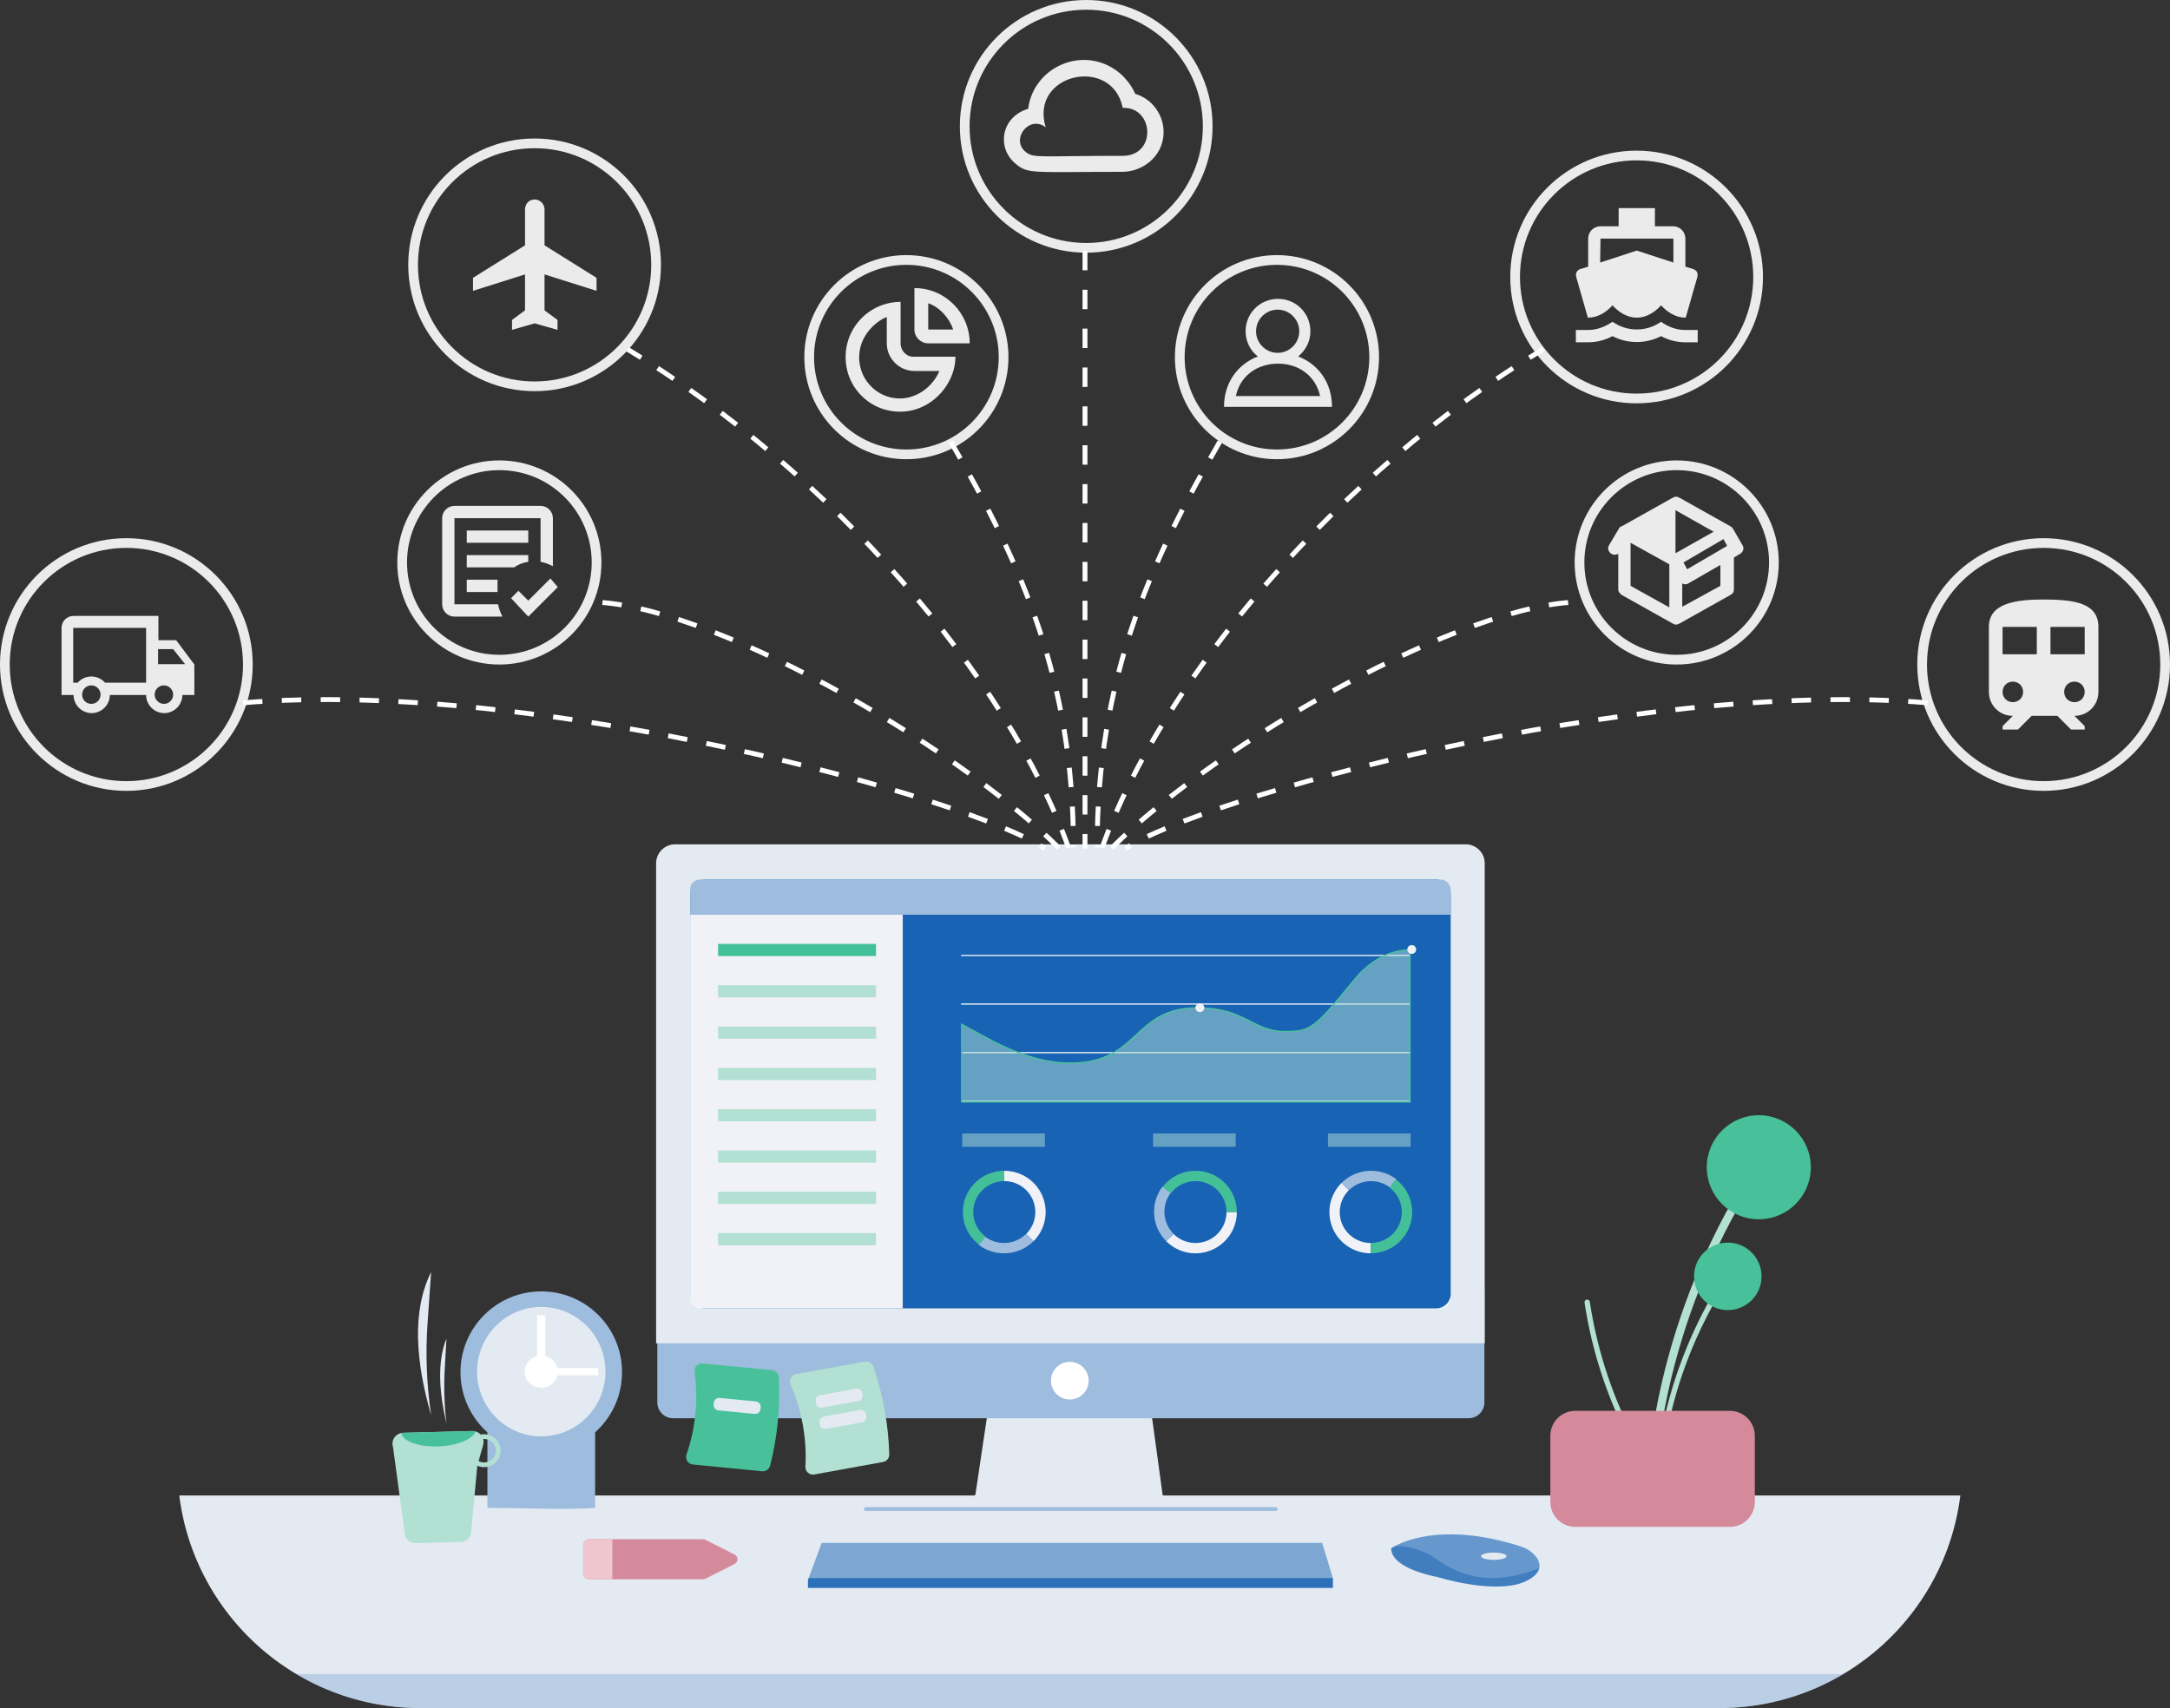 <svg width="1786" height="1406" viewBox="0 0 1786 1406" fill="none" xmlns="http://www.w3.org/2000/svg">
<rect x="0" y="0" width="1786" height="1406" fill="#333333" stroke="none"/>
<g clip-path="url(#clip0_28_5163)">
<path d="M1615 1365.62V1406H146V1365.62V1231H1615V1365.62Z" fill="#E3EAF2"/>
<path d="M489.81 1241.24C462.523 1242.99 432.791 1241.14 401.162 1241.24V1168.7C430.568 1172.82 460.404 1172.82 489.81 1168.7V1241.24Z" fill="#9EBCDD"/>
<path d="M445.486 1195.97C482.205 1195.97 511.971 1166.2 511.971 1129.49C511.971 1092.77 482.205 1063 445.486 1063C408.767 1063 379 1092.77 379 1129.49C379 1166.2 408.767 1195.97 445.486 1195.97Z" fill="#9EBCDD"/>
<path d="M445.486 1182.33C474.673 1182.33 498.333 1158.48 498.333 1129.06C498.333 1099.64 474.673 1075.79 445.486 1075.79C416.299 1075.79 392.638 1099.64 392.638 1129.06C392.638 1158.48 416.299 1182.33 445.486 1182.33Z" fill="#E3EAF2"/>
<path d="M445.486 1142.27C453.018 1142.27 459.124 1136.36 459.124 1129.06C459.124 1121.76 453.018 1115.85 445.486 1115.85C437.954 1115.85 431.848 1121.76 431.848 1129.06C431.848 1136.36 437.954 1142.27 445.486 1142.27Z" fill="white"/>
<path d="M492.367 1132.04V1126.08H438.667V1132.04H492.367Z" fill="white"/>
<path d="M442.076 1135.45H448.895V1082.6H442.076V1135.45Z" fill="white"/>
<path opacity="0.5" d="M1097 1298.96V1307H665V1300.56L665.594 1298.96L676.241 1270H1088.17L1097 1298.96Z" fill="#1963B4"/>
<path opacity="0.8" d="M1266.87 1290.94C1266.07 1294.34 1263.09 1297.93 1256.34 1301.32C1232.14 1313.49 1182.92 1298.07 1182.92 1298.07C1182.92 1298.07 1145 1291.58 1145 1274.54C1146.06 1273.81 1147.18 1273.14 1148.32 1272.55C1158.5 1267.14 1192.24 1253.78 1252.07 1273.12C1256.48 1274.51 1260.42 1277.11 1263.44 1280.61C1264.79 1281.94 1265.79 1283.57 1266.39 1285.36C1266.98 1287.16 1267.15 1289.07 1266.87 1290.94Z" fill="#1963B4"/>
<path opacity="0.2" d="M1266.87 1290.87C1237.16 1302.25 1210.68 1303.1 1183.5 1284.22C1173.22 1276.62 1160.78 1272.52 1148 1272.53C1158.2 1267.13 1192.04 1253.8 1252.03 1273.09C1256.45 1274.48 1260.4 1277.07 1263.43 1280.57C1264.78 1281.89 1265.79 1283.51 1266.39 1285.3C1266.98 1287.09 1267.15 1289 1266.87 1290.87Z" fill="white"/>
<path d="M1229.5 1284C1235.3 1284 1240 1282.66 1240 1281C1240 1279.34 1235.3 1278 1229.5 1278C1223.7 1278 1219 1279.34 1219 1281C1219 1282.66 1223.7 1284 1229.5 1284Z" fill="#E3EAF2"/>
<path opacity="0.8" d="M1097 1299V1307H665V1300.6L665.594 1299H1097Z" fill="#1963B4"/>
<path d="M971.526 1236.97L956.934 1230.83L946.924 1157.68H813.619L802.769 1230.53L789.714 1237.06C789.089 1237.37 788.588 1237.89 788.292 1238.52C787.996 1239.15 787.922 1239.86 788.083 1240.54C788.243 1241.22 788.629 1241.83 789.176 1242.26C789.724 1242.7 790.402 1242.93 791.1 1242.93H970.324C971.039 1242.93 971.733 1242.68 972.287 1242.23C972.841 1241.78 973.221 1241.15 973.363 1240.45C973.504 1239.74 973.399 1239.01 973.064 1238.38C972.729 1237.75 972.186 1237.25 971.526 1236.97Z" fill="#E3EAF2"/>
<path d="M1208.77 1167.41H553.944C550.509 1167.4 547.216 1166.03 544.79 1163.6C542.363 1161.17 541 1157.87 541 1154.44V1062.1H1221.72V1154.44C1221.72 1157.87 1220.35 1161.17 1217.93 1163.6C1215.5 1166.03 1212.21 1167.4 1208.77 1167.41Z" fill="#9EBCDD"/>
<path d="M1222 1105.74H540V710.639C540.005 706.493 541.654 702.518 544.586 699.586C547.518 696.654 551.493 695.005 555.64 695H1206.36C1210.51 695.005 1214.48 696.654 1217.41 699.586C1220.35 702.518 1222 706.493 1222 710.639V1105.74Z" fill="#E3EAF2"/>
<path d="M1050.04 1243.69H712.59C712.244 1243.7 711.906 1243.6 711.627 1243.39C711.349 1243.18 711.146 1242.89 711.051 1242.56C710.991 1242.34 710.984 1242.1 711.03 1241.87C711.076 1241.64 711.175 1241.42 711.317 1241.24C711.46 1241.05 711.643 1240.9 711.853 1240.8C712.063 1240.7 712.294 1240.64 712.528 1240.64H1049.91C1050.28 1240.63 1050.64 1240.74 1050.93 1240.96C1051.22 1241.17 1051.43 1241.48 1051.53 1241.84C1051.58 1242.06 1051.58 1242.29 1051.53 1242.51C1051.47 1242.74 1051.37 1242.94 1051.23 1243.12C1051.09 1243.3 1050.9 1243.45 1050.7 1243.54C1050.49 1243.64 1050.27 1243.69 1050.04 1243.69Z" fill="#9EBCDD"/>
<path d="M880.5 1152C889.06 1152 896 1145.06 896 1136.5C896 1127.94 889.06 1121 880.5 1121C871.94 1121 865 1127.94 865 1136.5C865 1145.06 871.94 1152 880.5 1152Z" fill="white"/>
<g clip-path="url(#clip1_28_5163)">
<rect x="568" y="724" width="626" height="353" rx="8" fill="#F0F2F8"/>
<path d="M1181.92 1077H580.083C576.88 1077 573.808 1075.73 571.543 1073.47C569.278 1071.21 568.004 1068.15 568 1064.96V736.044C568.004 732.851 569.278 729.79 571.543 727.532C573.808 725.274 576.88 724.004 580.083 724H1181.92C1185.12 724.004 1188.19 725.274 1190.46 727.532C1192.72 729.79 1194 732.851 1194 736.044V1064.96C1194 1068.15 1192.72 1071.21 1190.46 1073.47C1188.19 1075.73 1185.12 1077 1181.92 1077Z" fill="#1963B4"/>
<rect x="568" y="724" width="626.353" height="28.968" fill="#9EBCDD"/>
<rect width="175" height="325" transform="translate(568 753)" fill="#F0F2F8"/>
<rect x="591" y="777" width="130" height="10" fill="#44C098"/>
<rect x="591" y="811" width="130" height="10" fill="#B2E0D2"/>
<rect x="591" y="845" width="130" height="10" fill="#B2E0D2"/>
<rect x="591" y="981" width="130" height="10" fill="#B2E0D2"/>
<rect x="591" y="879" width="130" height="10" fill="#B2E0D2"/>
<rect x="591" y="1015" width="130" height="10" fill="#B2E0D2"/>
<rect x="591" y="913" width="130" height="10" fill="#B2E0D2"/>
<rect x="591" y="947" width="130" height="10" fill="#B2E0D2"/>
<line x1="791" y1="786.5" x2="1161" y2="786.5" stroke="#F0F2F8"/>
<line x1="791" y1="826.5" x2="1161" y2="826.5" stroke="#F0F2F8"/>
<line x1="791" y1="866.5" x2="1161" y2="866.5" stroke="#F0F2F8"/>
<line x1="791" y1="906.5" x2="1161" y2="906.5" stroke="#F0F2F8"/>
<path d="M881 875.061C844 875.061 811.333 853.561 791.5 843.061V907.061H1160.5V782.061C1160.5 782.061 1136.5 779.561 1114.5 806.561C1081.54 847.009 1078.5 849.061 1057.5 849.061C1031 849.061 1025 829.561 985.5 829.561C932 829.561 938 875.061 881 875.061Z" fill="#B2E0D2" fill-opacity="0.5" stroke="#49C29B"/>
<path d="M826.559 963.736V972.221C831.613 972.221 836.554 973.714 840.756 976.511C844.959 979.308 848.234 983.283 850.169 987.934C852.103 992.585 852.609 997.703 851.623 1002.64C850.637 1007.58 848.203 1012.11 844.629 1015.67L850.652 1021.67C855.418 1016.93 858.663 1010.88 859.977 1004.3C861.292 997.712 860.617 990.888 858.038 984.687C855.46 978.486 851.092 973.185 845.489 969.456C839.885 965.727 833.298 963.736 826.559 963.736Z" fill="#F0F2F8"/>
<path d="M1017.97 997.699L1009.46 997.699C1009.46 1002.74 1007.96 1007.66 1005.16 1011.85C1002.35 1016.04 998.362 1019.3 993.696 1021.23C989.029 1023.16 983.895 1023.66 978.941 1022.68C973.987 1021.7 969.437 1019.27 965.866 1015.71L959.847 1021.71C964.608 1026.46 970.675 1029.7 977.28 1031.01C983.885 1032.32 990.731 1031.65 996.953 1029.08C1003.17 1026.51 1008.49 1022.15 1012.23 1016.57C1015.98 1010.98 1017.97 1004.42 1017.97 997.699Z" fill="#F0F2F8"/>
<path d="M1128.21 1031.66L1128.21 1023.18C1123.16 1023.18 1118.21 1021.68 1114.01 1018.89C1109.81 1016.09 1106.53 1012.12 1104.6 1007.46C1102.67 1002.81 1102.16 997.695 1103.15 992.758C1104.13 987.82 1106.57 983.285 1110.14 979.725L1104.12 973.725C1099.35 978.472 1096.11 984.519 1094.79 991.102C1093.48 997.686 1094.15 1004.51 1096.73 1010.71C1099.31 1016.91 1103.68 1022.21 1109.28 1025.94C1114.88 1029.67 1121.47 1031.66 1128.21 1031.66Z" fill="#F0F2F8"/>
<path d="M850.611 1021.69L844.535 1015.68C840.128 1020.04 834.273 1022.68 828.055 1023.1C821.836 1023.51 815.675 1021.69 810.714 1017.95L805.513 1024.72C812.13 1029.7 820.344 1032.14 828.636 1031.58C836.927 1031.03 844.734 1027.51 850.611 1021.69Z" fill="#9EBCDD"/>
<path d="M959.824 1021.67L965.859 1015.62C961.481 1011.22 958.837 1005.39 958.418 999.19C958 992.992 959.834 986.851 963.581 981.906L956.784 976.722C951.789 983.317 949.344 991.505 949.903 999.77C950.462 1008.03 953.987 1015.82 959.824 1021.67Z" fill="#9EBCDD"/>
<path d="M1104.16 973.703L1110.23 979.719C1114.64 975.354 1120.5 972.72 1126.71 972.302C1132.93 971.885 1139.09 973.713 1144.06 977.448L1149.26 970.673C1142.64 965.694 1134.42 963.257 1126.13 963.814C1117.84 964.372 1110.03 967.885 1104.16 973.703Z" fill="#9EBCDD"/>
<path d="M801.003 997.66C801.003 994.319 801.664 991.011 802.949 987.924C804.233 984.837 806.115 982.032 808.488 979.669C810.861 977.307 813.678 975.433 816.779 974.154C819.879 972.875 823.203 972.217 826.558 972.217V963.736C819.426 963.736 812.472 965.965 806.679 970.108C800.886 974.251 796.545 980.1 794.268 986.83C791.991 993.56 791.892 1000.83 793.987 1007.62C796.081 1014.41 800.262 1020.37 805.941 1024.67L811.097 1017.92C807.958 1015.54 805.413 1012.48 803.662 1008.97C801.91 1005.45 801 1001.58 801.003 997.66Z" fill="#44C098"/>
<path d="M983.937 972.227C987.289 972.227 990.609 972.886 993.706 974.166C996.803 975.446 999.617 977.322 1001.99 979.688C1004.36 982.053 1006.24 984.861 1007.52 987.951C1008.8 991.042 1009.46 994.354 1009.46 997.699L1017.97 997.699C1017.97 990.589 1015.74 983.659 1011.58 977.885C1007.42 972.11 1001.55 967.783 994.803 965.514C988.051 963.244 980.755 963.146 973.945 965.233C967.134 967.321 961.151 971.488 956.84 977.149L963.616 982.288C965.995 979.159 969.067 976.622 972.593 974.877C976.119 973.131 980.001 972.224 983.937 972.227Z" fill="#44C098"/>
<path d="M1153.77 997.737C1153.77 1001.08 1153.1 1004.39 1151.82 1007.47C1150.54 1010.56 1148.65 1013.37 1146.28 1015.73C1143.91 1018.09 1141.09 1019.97 1137.99 1021.24C1134.89 1022.52 1131.57 1023.18 1128.21 1023.18L1128.21 1031.66C1135.34 1031.66 1142.3 1029.43 1148.09 1025.29C1153.88 1021.15 1158.22 1015.3 1160.5 1008.57C1162.78 1001.84 1162.88 994.566 1160.78 987.777C1158.69 980.989 1154.51 975.026 1148.83 970.729L1143.67 977.483C1146.81 979.854 1149.36 982.916 1151.11 986.43C1152.86 989.944 1153.77 993.815 1153.77 997.737Z" fill="#44C098"/>
<rect x="792" y="933" width="68" height="11" fill="#65A1C3"/>
<rect x="949" y="933" width="68" height="11" fill="#65A1C3"/>
<rect x="1093" y="933" width="68" height="11" fill="#65A1C3"/>
<path d="M987.536 833.14C989.545 833.14 991.174 831.516 991.174 829.514C991.174 827.511 989.545 825.888 987.536 825.888C985.527 825.888 983.898 827.511 983.898 829.514C983.898 831.516 985.527 833.14 987.536 833.14Z" fill="#F0F2F8"/>
<path d="M1161.91 785.192C1163.92 785.192 1165.55 783.569 1165.55 781.567C1165.55 779.564 1163.92 777.941 1161.91 777.941C1159.9 777.941 1158.28 779.564 1158.28 781.567C1158.28 783.569 1159.9 785.192 1161.91 785.192Z" fill="#F0F2F8"/>
</g>
<path d="M633.826 1206.5C639.905 1182.71 642.306 1158.12 640.945 1133.6C640.85 1132.14 640.239 1130.76 639.221 1129.7C638.204 1128.65 636.846 1127.99 635.389 1127.85L578.365 1122.28C577.441 1122.19 576.508 1122.31 575.637 1122.63C574.766 1122.95 573.98 1123.47 573.339 1124.14C572.684 1124.82 572.193 1125.64 571.903 1126.54C571.614 1127.44 571.533 1128.39 571.667 1129.32C574.819 1152.19 572.546 1175.47 565.03 1197.29C564.718 1198.18 564.612 1199.13 564.723 1200.07C564.833 1201.01 565.156 1201.91 565.667 1202.7C566.166 1203.49 566.837 1204.15 567.63 1204.63C568.422 1205.11 569.314 1205.41 570.238 1205.5L627.263 1211.07C628.72 1211.21 630.18 1210.82 631.382 1209.99C632.584 1209.15 633.45 1207.92 633.826 1206.5Z" fill="#48C19A"/>
<path d="M591.253 1160.95L621.177 1163.87C622.315 1163.98 623.449 1163.64 624.332 1162.91C625.215 1162.18 625.774 1161.14 625.887 1160L626.05 1158.32C626.16 1157.19 625.814 1156.05 625.088 1155.17C624.363 1154.29 623.316 1153.73 622.179 1153.61L592.254 1150.69C591.117 1150.58 589.982 1150.93 589.099 1151.65C588.216 1152.38 587.657 1153.43 587.545 1154.56L587.381 1156.24C587.271 1157.38 587.617 1158.51 588.343 1159.4C589.069 1160.28 590.115 1160.84 591.253 1160.95Z" fill="#E3EAF2"/>
<path d="M664.988 1212.27C664.276 1211.64 663.717 1210.86 663.353 1209.98C662.988 1209.1 662.829 1208.16 662.886 1207.21C664.157 1184.06 659.959 1160.93 650.634 1139.7C650.248 1138.84 650.064 1137.89 650.097 1136.95C650.131 1136 650.38 1135.07 650.826 1134.23C651.261 1133.41 651.879 1132.69 652.632 1132.14C653.386 1131.59 654.254 1131.22 655.172 1131.06L711.808 1120.78C713.256 1120.52 714.749 1120.78 716.021 1121.52C717.293 1122.26 718.263 1123.42 718.756 1124.81C726.805 1148.13 731.237 1172.55 731.897 1197.22C731.922 1198.69 731.424 1200.12 730.492 1201.26C729.561 1202.39 728.255 1203.16 726.808 1203.43L670.173 1213.71C669.256 1213.88 668.312 1213.84 667.413 1213.59C666.515 1213.34 665.685 1212.88 664.988 1212.27Z" fill="#B2E0D2"/>
<path d="M706.413 1153.26L676.578 1158.67C675.466 1158.87 674.32 1158.63 673.392 1157.98C672.463 1157.34 671.827 1156.35 671.625 1155.24L671.301 1153.46C671.101 1152.35 671.35 1151.2 671.993 1150.28C672.636 1149.35 673.622 1148.71 674.733 1148.51L704.568 1143.09C705.68 1142.89 706.826 1143.14 707.754 1143.79C708.683 1144.43 709.318 1145.41 709.521 1146.53L709.844 1148.31C710.045 1149.42 709.796 1150.56 709.153 1151.49C708.509 1152.42 707.524 1153.06 706.413 1153.26Z" fill="#E3EAF2"/>
<path d="M709.595 1170.79L679.76 1176.21C678.649 1176.41 677.503 1176.16 676.574 1175.52C675.646 1174.87 675.01 1173.89 674.807 1172.78L674.484 1171C674.284 1169.89 674.532 1168.74 675.176 1167.81C675.819 1166.88 676.804 1166.25 677.916 1166.04L707.75 1160.63C708.862 1160.43 710.008 1160.68 710.937 1161.32C711.865 1161.96 712.501 1162.95 712.704 1164.06L713.027 1165.84C713.227 1166.95 712.979 1168.1 712.335 1169.03C711.692 1169.96 710.707 1170.59 709.595 1170.79Z" fill="#E3EAF2"/>
<path d="M1362.43 1213.28C1368.05 1152.77 1383.57 1093.59 1408.37 1038.1C1415.29 1022.66 1422.89 1007.56 1431.2 992.795C1431.61 992.023 1431.71 991.119 1431.48 990.275C1431.24 989.43 1430.68 988.711 1429.93 988.268C1429.17 987.826 1428.27 987.695 1427.42 987.903C1426.57 988.11 1425.83 988.641 1425.36 989.383C1395.16 1043.15 1374.01 1101.51 1362.74 1162.14C1359.61 1179.07 1357.25 1196.11 1355.67 1213.28C1355.27 1217.61 1362.04 1217.59 1362.43 1213.28Z" fill="#B2E0D2"/>
<path d="M1447.57 1003.64C1471.22 1003.64 1490.39 984.467 1490.39 960.819C1490.39 937.171 1471.22 918 1447.57 918C1423.93 918 1404.75 937.171 1404.75 960.819C1404.75 984.467 1423.93 1003.64 1447.57 1003.64Z" fill="#48C19A"/>
<path d="M1366.81 1214.42C1370.46 1175.16 1380.53 1136.77 1396.62 1100.77C1401.1 1090.75 1406.04 1080.96 1411.42 1071.38C1411.69 1070.88 1411.76 1070.29 1411.6 1069.75C1411.45 1069.2 1411.09 1068.73 1410.6 1068.44C1410.11 1068.16 1409.52 1068.07 1408.97 1068.21C1408.42 1068.34 1407.94 1068.69 1407.64 1069.17C1388.05 1104.05 1374.32 1141.91 1367.01 1181.24C1364.98 1192.22 1363.45 1203.28 1362.43 1214.42C1362.17 1217.23 1366.56 1217.21 1366.81 1214.42Z" fill="#B2E0D2"/>
<path d="M1422.05 1078.41C1437.39 1078.41 1449.83 1065.98 1449.83 1050.64C1449.83 1035.29 1437.39 1022.86 1422.05 1022.86C1406.71 1022.86 1394.27 1035.29 1394.27 1050.64C1394.27 1065.98 1406.71 1078.41 1422.05 1078.41Z" fill="#48C19A"/>
<path d="M1361.28 1211.8C1340.01 1178.6 1324.33 1142.14 1314.88 1103.86C1312.25 1093.2 1310.12 1082.44 1308.47 1071.58C1308.38 1071.01 1308.07 1070.51 1307.61 1070.18C1307.15 1069.84 1306.58 1069.69 1306.02 1069.77C1305.45 1069.84 1304.94 1070.13 1304.59 1070.58C1304.24 1071.03 1304.07 1071.59 1304.13 1072.16C1310.13 1111.71 1322.6 1150.01 1341.03 1185.51C1346.18 1195.42 1351.78 1205.09 1357.82 1214.5C1359.34 1216.87 1362.79 1214.16 1361.28 1211.8Z" fill="#B2E0D2"/>
<path d="M1276 1236.38V1181.8C1276.01 1176.37 1278.16 1171.17 1282 1167.33C1285.84 1163.49 1291.04 1161.34 1296.47 1161.33H1423.82C1429.24 1161.34 1434.45 1163.49 1438.28 1167.33C1442.12 1171.17 1444.28 1176.37 1444.28 1181.8V1236.38C1444.28 1241.8 1442.12 1247.01 1438.28 1250.84C1434.45 1254.68 1429.24 1256.84 1423.82 1256.84H1296.47C1291.04 1256.84 1285.84 1254.68 1282 1250.84C1278.16 1247.01 1276.01 1241.8 1276 1236.38Z" fill="#D48A9B"/>
<path d="M480 1271.6V1295.4C480.091 1296.7 480.683 1297.91 481.649 1298.77C482.615 1299.63 483.876 1300.07 485.16 1299.99H578.327C579.211 1299.99 580.083 1299.79 580.876 1299.39L604.391 1287.49C605.165 1287.16 605.825 1286.6 606.289 1285.89C606.753 1285.18 607 1284.35 607 1283.5C607 1282.65 606.753 1281.82 606.289 1281.11C605.825 1280.4 605.165 1279.84 604.391 1279.51L580.876 1267.61C580.083 1267.21 579.211 1267.01 578.327 1267.01H485.16C483.876 1266.93 482.615 1267.37 481.649 1268.23C480.683 1269.09 480.091 1270.3 480 1271.6Z" fill="#D48A9B"/>
<path d="M485.221 1267.01H504V1299.99H485.221C483.922 1300.07 482.645 1299.63 481.668 1298.77C480.691 1297.91 480.092 1296.7 480 1295.4V1271.6C480.092 1270.3 480.691 1269.09 481.668 1268.23C482.645 1267.37 483.922 1266.93 485.221 1267.01Z" fill="#EFC6CD"/>
<path d="M354.844 1164.91C351.117 1139.8 350.132 1114.36 351.907 1089.03L354.844 1047.12C338.66 1079.32 342.317 1121.71 354.844 1164.91Z" fill="#E3EAF2"/>
<path d="M367.465 1171.92C365.67 1156.94 365.197 1141.82 366.052 1126.76L367.465 1101.81C359.678 1120.98 361.438 1146.21 367.465 1171.92Z" fill="#E3EAF2"/>
<path d="M333.386 1264.11C334.004 1265.91 335.176 1267.47 336.733 1268.56C338.291 1269.65 340.155 1270.22 342.056 1270.19L379.205 1269.23C381.121 1269.19 382.973 1268.54 384.485 1267.36C385.996 1266.18 387.087 1264.55 387.592 1262.7L392.849 1206.49C394.714 1207.33 396.745 1207.75 398.792 1207.71C400.571 1207.66 402.323 1207.27 403.949 1206.55C405.575 1205.82 407.043 1204.79 408.269 1203.5C409.495 1202.21 410.455 1200.69 411.095 1199.03C411.734 1197.37 412.04 1195.6 411.996 1193.82C411.951 1192.04 411.557 1190.29 410.835 1188.67C410.113 1187.04 409.078 1185.57 407.788 1184.35C406.499 1183.12 404.981 1182.16 403.321 1181.52C401.661 1180.88 399.891 1180.58 398.112 1180.62C397.294 1180.62 396.478 1180.7 395.677 1180.87C394.807 1179.93 393.75 1179.18 392.572 1178.67C391.395 1178.17 390.125 1177.91 388.843 1177.92L331.699 1179.4C331.225 1179.42 330.753 1179.48 330.289 1179.57C329.036 1179.81 327.848 1180.31 326.804 1181.04C325.76 1181.77 324.885 1182.72 324.237 1183.82C323.59 1184.91 323.185 1186.14 323.05 1187.41C322.915 1188.67 323.054 1189.95 323.456 1191.16L333.386 1264.11ZM393.927 1202.67L397.668 1189.27C398.094 1187.73 398.103 1186.09 397.697 1184.54C397.878 1184.54 398.038 1184.45 398.22 1184.45C400.785 1184.4 403.266 1185.37 405.12 1187.14C406.973 1188.92 408.048 1191.35 408.108 1193.92C408.168 1196.48 407.209 1198.96 405.44 1200.82C403.671 1202.68 401.238 1203.76 398.674 1203.83C397.015 1203.88 395.374 1203.48 393.927 1202.67Z" fill="#B2E0D2"/>
<path d="M330.289 1179.57C331.506 1186.54 345.194 1191.43 361.652 1190.58C376.787 1189.88 389.161 1184.57 391.429 1178.27C390.59 1178.02 389.717 1177.9 388.842 1177.92L331.699 1179.4C331.225 1179.42 330.753 1179.48 330.289 1179.57Z" fill="#48C19A"/>
<path opacity="0.4" d="M1615 1378V1406.38H146V1378L1615 1378Z" fill="#7EA7D3"/>
</g>
<g opacity="0.9">
<path d="M104 647C159.228 647 204 602.228 204 547C204 491.772 159.228 447 104 447C48.772 447 4 491.772 4 547C4 602.228 48.772 647 104 647Z" stroke="white" stroke-width="8" stroke-miterlimit="10"/>
<path d="M134.892 579.394C139.117 579.394 142.497 576.014 142.497 571.788C142.497 567.563 139.117 564.183 134.892 564.183C130.666 564.183 127.286 567.563 127.286 571.788C127.286 576.014 130.948 579.394 134.892 579.394ZM142.497 534.323H130.103V546.718H152.357L142.497 534.323ZM75.174 579.394C79.399 579.394 82.779 576.014 82.779 571.788C82.779 567.563 79.399 564.183 75.174 564.183C70.948 564.183 67.568 567.563 67.568 571.788C67.568 576.014 70.948 579.394 75.174 579.394ZM145.033 527L159.962 547V572.07H150.103C150.103 580.239 143.343 587 135.174 587C127.005 587 120.244 580.239 120.244 572.07H90.385C90.385 580.239 83.624 587 75.455 587C67.286 587 60.526 580.239 60.526 572.07H50.666V516.859C50.666 511.225 55.173 507 60.526 507H130.385V527H145.033ZM60.244 516.859V561.929H63.906C66.723 558.83 70.666 556.859 75.174 556.859C79.681 556.859 83.624 558.83 86.441 561.929H120.244V516.859H60.244Z" fill="white"/>
</g>
<g opacity="0.9">
<path fill-rule="evenodd" clip-rule="evenodd" d="M1051.85 299.333C1068.74 299.333 1082.67 309.111 1086.52 326H1017.18C1020.74 309.111 1034.96 299.333 1051.85 299.333ZM1033.78 272.667C1033.78 262.889 1041.78 254.889 1051.55 254.889C1061.33 254.889 1069.33 262.889 1069.33 272.667C1069.33 282.444 1061.33 290.444 1051.55 290.444C1041.78 290.444 1033.78 282.444 1033.78 272.667ZM1068.44 293.407C1074.67 288.37 1078.52 280.963 1078.52 272.667C1078.52 257.852 1066.67 246 1051.85 246C1037.04 246 1025.18 257.852 1025.18 272.667C1025.18 280.963 1029.04 288.667 1035.26 293.407C1018.96 299.63 1007.41 314.741 1007.41 334.889H1096.3C1096.3 314.741 1084.74 299.63 1068.44 293.407Z" fill="white"/>
<path d="M1051 374C1095.18 374 1131 338.183 1131 294C1131 249.817 1095.18 214 1051 214C1006.82 214 971 249.817 971 294C971 338.183 1006.82 374 1051 374Z" stroke="white" stroke-width="8" stroke-miterlimit="10"/>
</g>
<g opacity="0.9">
<path fill-rule="evenodd" clip-rule="evenodd" d="M924.04 128.28C855.316 128.28 851.201 130.337 844.617 125.399C831.036 115.111 847.086 94.124 860.666 104.823C847.086 60.379 915.398 45.563 924.04 88.773C949.966 87.95 952.024 128.28 924.04 128.28ZM934.328 77.251C934.328 77.251 929.802 65.317 917.456 57.086C889.061 38.156 850.789 55.852 846.263 89.185C846.263 89.597 845.851 89.597 846.263 89.597C840.09 91.243 834.74 94.947 831.036 99.885C823.629 110.173 824.452 125.399 835.975 134.864C846.263 143.506 849.555 141.448 923.629 141.448C932.271 141.448 940.501 138.157 946.674 132.807C966.016 115.934 958.608 84.659 934.328 77.251Z" fill="white"/>
<path d="M894 204C949.229 204 994 159.228 994 104C994 48.772 949.229 4 894 4C838.771 4 794 48.772 794 104C794 159.228 838.771 204 894 204Z" stroke="white" stroke-width="8" stroke-miterlimit="10"/>
</g>
<g opacity="0.9">
<path d="M411 543C455.183 543 491 507.183 491 463C491 418.817 455.183 383 411 383C366.817 383 331 418.817 331 463C331 507.183 366.817 543 411 543Z" stroke="white" stroke-width="8" stroke-miterlimit="10"/>
<path d="M434.797 507.557L420.62 492.367L426.696 486.291L434.797 494.393L453.025 476.165L459.101 483.253M413.531 507.557H374.038C368.468 507.557 363.911 503 363.911 497.431V426.545C363.911 420.975 368.468 416.418 374.038 416.418H444.924C450.493 416.418 455.05 420.975 455.05 426.545V466.038C452.012 464.519 448.468 463 444.924 462.494V426.545H374.038V497.431H409.987C410.493 500.975 412.012 504.519 413.531 507.557ZM409.481 487.304H384.164V477.177H409.481M423.152 467.051H384.164V456.924H434.797V462.494C430.747 463 426.696 464.519 423.152 467.051ZM434.797 446.798H384.164V436.671H434.797" fill="white"/>
</g>
<g opacity="0.9">
<path fill-rule="evenodd" clip-rule="evenodd" d="M763.983 249.597C773.524 252.9 781.231 261.707 784.533 271.248H763.983V249.597ZM763.983 282.624H798.111C798.111 257.67 777.928 237.12 752.607 237.12V271.248C752.607 277.486 757.744 282.624 763.983 282.624ZM734.258 327.395C721.047 324.826 710.405 314.184 707.836 300.973C703.432 278.955 720.68 264.276 729.854 260.973V282.624C729.854 295.101 740.13 305.376 752.607 305.376H773.157C768.387 317.12 753.708 331.065 734.258 327.395ZM741.231 282.624V248.496C713.341 248.496 691.322 273.817 696.827 302.808C700.13 320.422 714.442 334.735 732.056 338.038C762.515 343.909 786.368 318.221 786.368 293.634H752.24C746.368 294 741.231 288.863 741.231 282.624Z" fill="white"/>
<path d="M746 374C790.183 374 826 338.183 826 294C826 249.817 790.183 214 746 214C701.817 214 666 249.817 666 294C666 338.183 701.817 374 746 374Z" stroke="white" stroke-width="8" stroke-miterlimit="10"/>
</g>
<g opacity="0.9">
<path d="M490.986 239.408V228.703L448.169 201.943V172.365C448.169 167.858 444.507 164.196 440 164.196C435.493 164.196 432.113 167.858 432.113 172.365V201.943L389.296 228.703V239.408L432.113 225.886V255.464L421.409 263.351V271.52L440 266.168L458.873 271.52V263.351L448.169 255.464V225.886L490.986 239.408Z" fill="white"/>
<path d="M440 318C495.228 318 540 273.228 540 218C540 162.772 495.228 118 440 118C384.772 118 340 162.772 340 218C340 273.228 384.772 318 440 318Z" stroke="white" stroke-width="8" stroke-miterlimit="10"/>
</g>
<g opacity="0.9">
<path d="M1347 328C1402.23 328 1447 283.228 1447 228C1447 172.772 1402.23 128 1347 128C1291.77 128 1247 172.772 1247 228C1247 283.228 1291.77 328 1347 328Z" stroke="white" stroke-width="8" stroke-miterlimit="10"/>
<path d="M1317.28 196.404H1377.28V216.123L1347.14 206.264L1317 216.123M1306.86 261.475H1307.14C1315.03 261.475 1322.07 256.968 1327.14 251.334C1332.21 256.968 1339.25 261.475 1347.14 261.475C1355.03 261.475 1362.07 256.968 1367.14 251.334C1372.21 256.968 1379.25 261.475 1387.14 261.475H1387.42L1397 227.954C1397.28 226.827 1397.28 225.418 1396.72 224.01C1396.15 222.883 1395.03 222.038 1393.62 221.475L1387.14 219.503V196.404C1387.14 190.771 1382.63 186.264 1377 186.264H1362.07V171.334H1332.21V186.264H1317.28C1311.65 186.264 1307.14 190.771 1307.14 196.404V219.503L1300.66 221.475C1299.25 221.757 1298.41 222.883 1297.56 224.01C1297 225.137 1297 226.545 1297.28 227.954M1387.14 271.616C1380.1 271.616 1373.34 269.362 1367.14 264.855C1355.03 273.306 1339.25 273.306 1327.14 264.855C1320.94 269.08 1314.18 271.616 1307.14 271.616H1297V281.756H1307.14C1313.9 281.756 1320.94 280.066 1327.14 276.686C1339.54 283.165 1354.75 283.165 1367.14 276.686C1373.34 280.066 1380.38 281.756 1387.14 281.756H1397.28V271.616H1387.14Z" fill="white"/>
</g>
<g opacity="0.9">
<path d="M1682 647C1737.23 647 1782 602.228 1782 547C1782 491.772 1737.23 447 1682 447C1626.77 447 1582 491.772 1582 547C1582 602.228 1626.77 647 1682 647Z" stroke="white" stroke-width="8" stroke-miterlimit="10"/>
<path d="M1682 493.479C1659.46 493.479 1636.93 496.296 1636.93 516.014V569.535C1636.93 580.521 1645.66 589.254 1656.65 589.254L1648.2 597.704V600.521H1660.87L1672.14 589.254H1693.27L1704.54 600.521H1715.8V597.704L1707.35 589.254C1718.34 589.254 1727.07 580.521 1727.07 569.535V516.014C1727.07 496.296 1707.07 493.479 1682 493.479ZM1656.65 577.986C1651.86 577.986 1648.2 574.324 1648.2 569.535C1648.2 564.747 1651.86 561.085 1656.65 561.085C1661.44 561.085 1665.1 564.747 1665.1 569.535C1665.1 574.324 1661.44 577.986 1656.65 577.986ZM1676.37 538.549H1648.2V516.014H1676.37V538.549ZM1687.63 538.549V516.014H1715.8V538.549H1687.63ZM1707.35 577.986C1702.56 577.986 1698.9 574.324 1698.9 569.535C1698.9 564.747 1702.56 561.085 1707.35 561.085C1712.14 561.085 1715.8 564.747 1715.8 569.535C1715.8 574.324 1712.14 577.986 1707.35 577.986Z" fill="white"/>
</g>
<g opacity="0.9">
<path d="M1380 543C1424.18 543 1460 507.183 1460 463C1460 418.817 1424.18 383 1380 383C1335.82 383 1300 418.817 1300 463C1300 507.183 1335.82 543 1380 543Z" stroke="white" stroke-width="8" stroke-miterlimit="10"/>
<path d="M1326.33 455.912C1323.8 454.393 1322.78 451.355 1324.3 448.823L1332.4 435.152C1332.91 434.139 1333.92 433.127 1334.94 433.127L1376.46 409.836C1377.47 409.329 1378.48 408.823 1379.49 408.823C1380.51 408.823 1381.52 409.329 1382.53 409.836L1424.05 433.127C1425.06 433.633 1426.08 434.646 1426.58 435.658L1434.18 448.823C1435.7 451.355 1434.68 454.393 1432.15 455.912L1427.09 458.95V485.279C1427.09 487.304 1426.08 488.823 1424.05 489.836L1382.53 513.127C1381.52 513.633 1380.51 514.139 1379.49 514.139C1378.48 514.139 1377.47 513.633 1376.46 513.127L1334.94 489.836C1333.42 488.823 1331.9 487.304 1331.9 485.279V455.912C1329.87 456.924 1327.85 456.924 1326.33 455.912ZM1378.99 419.962V455.405L1410.38 437.684L1378.99 419.962ZM1342.03 482.241L1373.92 499.962V464.519L1342.03 446.798V482.241ZM1415.95 482.241V465.026L1389.62 480.215C1388.1 481.228 1386.08 481.228 1384.56 480.215V499.456L1415.95 482.241ZM1388.61 468.57L1421.52 449.329L1418.48 443.76L1385.57 463L1388.61 468.57Z" fill="white"/>
</g>
<path d="M200 578.5C444.5 558.5 799.5 657.5 860 698.5" stroke="white" stroke-width="4" stroke-dasharray="16 16"/>
<path d="M1586.5 578.5C1342 558.5 987 657.5 926.5 698.5" stroke="white" stroke-width="4" stroke-dasharray="16 16"/>
<path d="M871.5 698C784.5 611 579.5 495.5 485 495.5M879.5 698C830 558.5 683.5 388 516.5 287.5" stroke="white" stroke-width="4" stroke-dasharray="16 16"/>
<path d="M915 698C1002 611 1207 495.5 1301.5 495.5M907 698C956.5 558.5 1103 388 1270 287.5" stroke="white" stroke-width="4" stroke-dasharray="16 16"/>
<path d="M782.5 363.5C841 464.5 883.5 560 883.5 697.5" stroke="white" stroke-width="4" stroke-dasharray="16 16"/>
<path d="M1004 363.5C945.5 464.5 903 560 903 697.5" stroke="white" stroke-width="4" stroke-dasharray="16 16"/>
<path d="M893 206.5V698.5" stroke="white" stroke-width="4" stroke-dasharray="16 16"/>
<defs>
<clipPath id="clip0_28_5163">
<path d="M146 695H1615V1206C1615 1316.46 1525.46 1406 1415 1406H346C235.543 1406 146 1316.46 146 1206V695Z" fill="white"/>
</clipPath>
<clipPath id="clip1_28_5163">
<rect x="568" y="724" width="626" height="353" rx="8" fill="white"/>
</clipPath>
</defs>
</svg>
